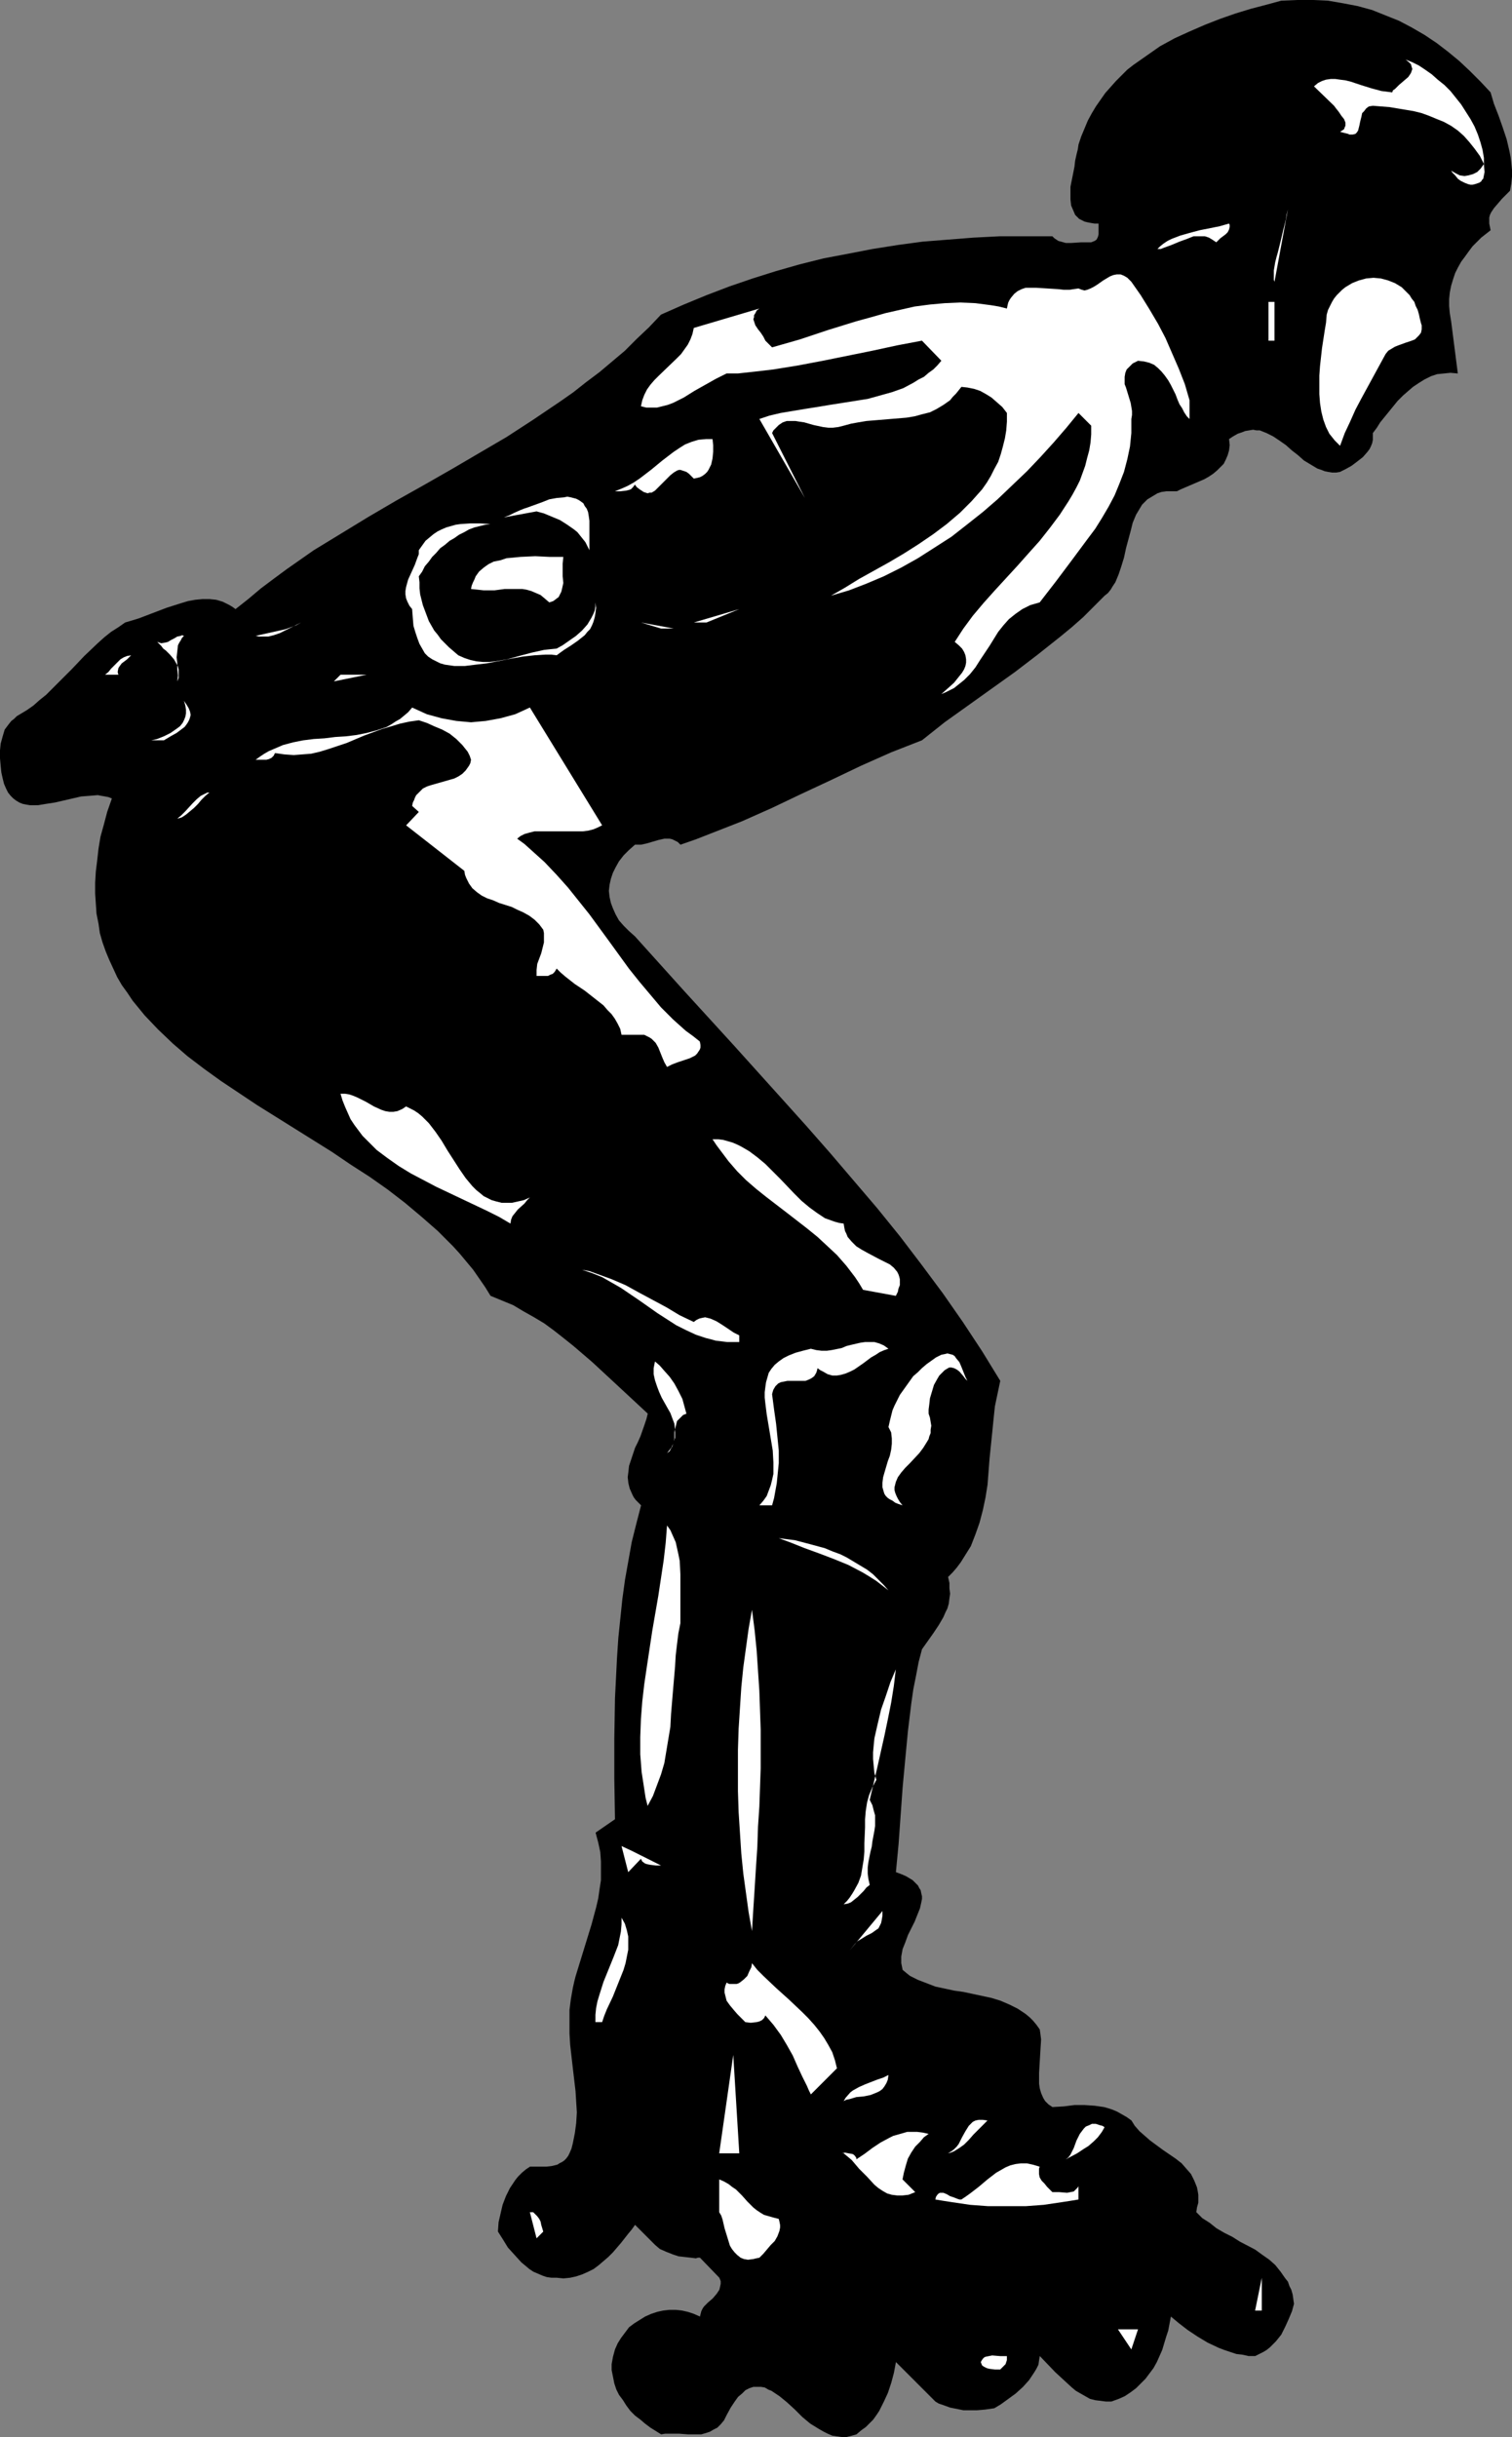 <?xml version="1.0" encoding="UTF-8" standalone="no"?>
<svg
   version="1.0"
   width="96.612mm"
   height="155.668mm"
   id="svg48"
   sodipodi:docname="In-Line Skating 18.wmf"
   xmlns:inkscape="http://www.inkscape.org/namespaces/inkscape"
   xmlns:sodipodi="http://sodipodi.sourceforge.net/DTD/sodipodi-0.dtd"
   xmlns="http://www.w3.org/2000/svg"
   xmlns:svg="http://www.w3.org/2000/svg">
  <rect width="100%" height="100%" fill="#808080" stroke="none"/>
  <sodipodi:namedview
     id="namedview48"
     pagecolor="#ffffff"
     bordercolor="#000000"
     borderopacity="0.25"
     inkscape:showpageshadow="2"
     inkscape:pageopacity="0.0"
     inkscape:pagecheckerboard="0"
     inkscape:deskcolor="#d1d1d1"
     inkscape:document-units="mm" />
  <defs
     id="defs1">
    <pattern
       id="WMFhbasepattern"
       patternUnits="userSpaceOnUse"
       width="6"
       height="6"
       x="0"
       y="0" />
  </defs>
  <path
     style="fill:#000000;fill-opacity:1;fill-rule:evenodd;stroke:none"
     d="m 359.978,22.3 0.808,2.747 1.131,2.909 0.969,2.747 0.969,2.909 0.646,2.747 0.323,1.616 0.162,1.454 0.162,1.616 v 1.616 l -0.162,1.616 -0.323,1.778 -1.939,1.939 -0.969,1.131 -0.969,1.131 -0.646,0.97 -0.323,0.646 -0.162,0.646 v 0.808 0.646 l 0.162,0.808 0.162,0.808 -2.262,1.778 -0.969,0.97 -1.131,1.131 -0.969,1.293 -0.808,1.131 -0.969,1.293 -0.808,1.454 -0.646,1.293 -0.485,1.454 -0.485,1.616 -0.323,1.616 -0.162,1.616 v 1.616 l 0.162,1.778 0.323,1.939 1.616,12.604 -1.777,-0.162 -1.616,0.162 -1.616,0.162 -1.454,0.485 -1.616,0.808 -1.293,0.808 -1.454,0.97 -1.131,0.97 -1.293,1.131 -1.293,1.293 -2.1,2.585 -2.1,2.585 -0.808,1.293 -0.969,1.293 v 0.808 0.808 l -0.162,0.808 -0.323,0.808 -0.323,0.646 -0.485,0.646 -1.131,1.293 -1.454,1.131 -1.293,0.97 -1.454,0.808 -1.293,0.646 -0.969,0.162 h -0.969 l -0.969,-0.162 -0.808,-0.162 -0.808,-0.323 -0.969,-0.323 -1.616,-0.97 -1.616,-0.97 -1.454,-1.293 -1.454,-1.131 -1.454,-1.293 -1.616,-1.131 -1.454,-0.97 -1.616,-0.808 -1.616,-0.646 h -0.808 l -0.808,-0.162 -0.969,0.162 -0.969,0.162 -0.808,0.323 -0.969,0.323 -1.131,0.646 -0.969,0.646 0.162,1.454 -0.162,1.293 -0.323,1.131 -0.485,1.131 -0.485,0.97 -0.808,0.808 -0.808,0.808 -0.969,0.808 -0.969,0.646 -1.131,0.646 -2.262,0.97 -2.262,0.97 -1.131,0.485 -0.969,0.485 h -1.293 -1.293 l -1.131,0.162 -0.969,0.323 -0.808,0.485 -0.808,0.485 -0.808,0.485 -0.646,0.646 -0.646,0.646 -0.485,0.808 -0.969,1.616 -0.808,1.939 -0.485,1.939 -1.131,4.201 -0.485,2.262 -0.646,2.101 -0.646,1.939 -0.808,1.939 -0.646,0.97 -0.485,0.808 -0.646,0.808 -0.808,0.646 -2.585,2.585 -2.585,2.585 -2.747,2.424 -2.747,2.262 -5.493,4.363 -5.493,4.201 -5.655,4.04 -5.655,4.04 -5.655,4.04 -5.493,4.363 -3.716,1.454 -3.716,1.454 -7.271,3.232 -7.109,3.393 -7.271,3.393 -7.109,3.393 -7.271,3.232 -7.432,2.909 -3.716,1.454 -3.716,1.293 -0.646,-0.646 -0.646,-0.323 -0.646,-0.323 -0.646,-0.162 h -1.293 l -1.454,0.323 -2.747,0.808 -1.454,0.323 h -0.808 -0.646 l -1.454,1.293 -1.293,1.293 -1.131,1.454 -0.808,1.454 -0.646,1.293 -0.485,1.454 -0.323,1.454 -0.162,1.454 0.162,1.454 0.323,1.454 0.485,1.293 0.646,1.454 0.808,1.454 1.131,1.293 1.293,1.293 1.454,1.293 11.795,13.089 11.956,13.089 11.795,13.089 5.817,6.464 5.817,6.625 5.655,6.625 5.655,6.625 5.493,6.787 5.17,6.787 5.17,6.948 4.847,6.948 4.686,7.11 4.362,7.11 -0.646,3.07 -0.646,3.07 -0.323,3.07 -0.323,3.232 -0.646,6.302 -0.485,6.302 -0.485,3.07 -0.646,3.07 -0.808,3.07 -0.969,2.747 -1.131,2.909 -0.808,1.293 -0.808,1.293 -0.808,1.293 -0.969,1.293 -0.969,1.131 -1.131,1.131 0.323,1.454 v 1.293 l 0.162,1.293 -0.162,1.131 -0.162,1.293 -0.323,1.131 -0.485,0.97 -0.485,1.131 -1.131,1.939 -1.293,1.939 -2.747,3.878 -0.808,3.07 -0.646,3.393 -0.646,3.232 -0.485,3.393 -0.808,6.625 -0.646,6.787 -0.646,6.948 -0.485,6.787 -0.485,6.787 -0.646,6.787 1.293,0.485 1.131,0.485 0.808,0.485 0.808,0.485 0.646,0.646 0.646,0.646 0.323,0.646 0.323,0.485 0.162,0.808 0.162,0.646 v 0.646 l -0.162,0.808 -0.323,1.454 -0.646,1.616 -0.646,1.616 -1.616,3.232 -0.646,1.778 -0.646,1.616 -0.323,1.778 v 0.808 0.808 l 0.162,0.808 0.162,0.808 0.969,0.808 0.808,0.646 1.939,0.97 2.1,0.808 2.1,0.808 2.262,0.485 2.262,0.485 2.262,0.323 2.262,0.485 2.262,0.485 2.262,0.485 2.1,0.646 2.262,0.97 1.939,0.97 0.969,0.646 0.969,0.646 0.969,0.808 0.808,0.808 0.808,0.97 0.808,1.131 0.162,1.131 0.162,1.293 -0.162,2.585 -0.162,2.747 -0.162,2.747 v 1.293 1.293 l 0.162,1.131 0.323,1.131 0.485,1.131 0.485,0.808 0.808,0.808 0.969,0.646 2.747,-0.162 2.585,-0.323 h 2.424 l 2.424,0.162 2.262,0.323 1.131,0.323 0.969,0.323 1.131,0.485 1.131,0.646 1.131,0.646 1.131,0.808 0.808,1.293 1.131,1.293 1.293,1.131 1.293,1.131 3.07,2.262 3.07,2.101 1.454,1.131 1.131,1.293 1.131,1.293 0.808,1.616 0.323,0.808 0.323,0.808 0.162,0.808 0.162,0.97 v 0.97 0.97 l -0.323,1.131 -0.162,1.131 1.454,1.454 1.777,1.131 1.616,1.293 1.939,1.131 1.939,0.97 1.777,1.131 3.716,1.939 1.777,1.293 1.616,1.131 1.454,1.293 1.293,1.616 1.131,1.616 0.646,0.808 0.323,0.97 0.485,0.97 0.323,1.131 0.162,1.131 0.162,1.131 -0.485,1.778 -0.808,1.939 -0.808,1.778 -0.969,1.939 -1.293,1.616 -0.646,0.646 -0.808,0.808 -0.808,0.646 -0.808,0.485 -0.969,0.485 -0.969,0.485 h -1.616 l -1.454,-0.323 -1.454,-0.162 -1.454,-0.485 -1.454,-0.485 -1.293,-0.485 -2.747,-1.293 -2.424,-1.454 -2.424,-1.616 -2.1,-1.616 -1.939,-1.616 -0.646,3.393 -0.485,1.454 -0.485,1.616 -0.485,1.616 -0.646,1.454 -0.646,1.454 -0.808,1.454 -0.969,1.293 -0.969,1.293 -1.131,1.131 -1.131,1.131 -1.293,0.97 -1.454,0.97 -1.454,0.646 -1.777,0.646 h -1.293 l -1.293,-0.162 -1.293,-0.162 -1.293,-0.323 -1.131,-0.646 -1.131,-0.646 -1.131,-0.646 -0.969,-0.808 -1.939,-1.778 -2.1,-1.939 -3.716,-3.878 -0.162,0.97 -0.162,1.131 -0.485,0.97 -0.485,0.808 -0.646,0.97 -0.646,0.97 -1.454,1.616 -1.777,1.616 -1.777,1.293 -1.777,1.293 -1.616,0.97 -1.131,0.162 -1.131,0.162 -1.939,0.162 h -1.777 -1.454 l -1.616,-0.323 -1.616,-0.323 -1.777,-0.646 -0.969,-0.323 -0.808,-0.485 v 0 l -9.533,-9.534 -0.485,2.585 -0.646,2.424 -0.808,2.424 -0.969,2.101 -1.131,2.262 -0.646,0.97 -0.808,1.131 -0.969,0.97 -0.808,0.808 -1.131,0.808 -1.131,0.97 -1.131,0.323 -1.293,0.323 h -1.131 l -1.131,-0.162 -1.131,-0.162 -1.131,-0.485 -0.969,-0.485 -1.131,-0.646 -2.1,-1.293 -1.939,-1.616 -1.777,-1.778 -1.939,-1.778 -1.777,-1.454 -0.969,-0.646 -0.969,-0.646 -0.808,-0.323 -0.808,-0.485 -0.969,-0.162 h -0.969 -0.808 l -0.969,0.323 -0.969,0.485 -0.808,0.808 -0.969,0.808 -0.808,1.131 -0.969,1.454 -0.969,1.778 -0.646,1.293 -0.808,0.97 -0.808,0.808 -0.969,0.485 -0.808,0.485 -0.969,0.323 -1.131,0.323 h -0.969 -2.262 l -2.1,-0.162 h -2.262 -1.131 l -0.969,0.162 -2.585,-1.616 -1.293,-0.97 -1.131,-0.97 -1.293,-0.97 -1.131,-1.131 -0.969,-1.293 -0.808,-1.293 -0.969,-1.293 -0.646,-1.293 -0.485,-1.454 -0.323,-1.616 -0.323,-1.616 v -1.454 l 0.323,-1.778 0.485,-1.778 0.646,-1.454 0.808,-1.293 0.969,-1.293 0.969,-1.293 1.293,-0.97 1.293,-0.808 1.293,-0.808 1.454,-0.646 1.454,-0.485 1.454,-0.323 1.454,-0.162 h 1.616 l 1.454,0.162 1.454,0.323 1.454,0.485 1.454,0.646 0.162,-0.646 0.162,-0.646 0.323,-0.646 0.323,-0.485 0.969,-0.97 1.131,-0.97 0.969,-1.131 0.323,-0.485 0.323,-0.485 0.162,-0.646 0.162,-0.808 v -0.646 l -0.323,-0.808 -4.686,-4.848 h -0.485 l -0.485,0.162 -1.293,-0.162 -1.454,-0.162 -1.454,-0.162 -1.454,-0.485 -1.616,-0.646 -1.454,-0.646 -1.131,-0.97 -4.847,-4.848 v 0 l -0.808,1.131 -0.808,0.97 -1.777,2.262 -1.939,2.262 -1.131,1.131 -1.131,0.97 -1.131,0.97 -1.293,0.97 -1.293,0.646 -1.454,0.646 -1.454,0.485 -1.454,0.323 -1.616,0.162 -1.616,-0.162 h -1.293 l -1.131,-0.162 -0.969,-0.323 -1.131,-0.485 -1.131,-0.485 -0.969,-0.646 -0.969,-0.808 -0.969,-0.808 -1.616,-1.778 -1.616,-1.778 -1.293,-2.101 -1.131,-1.778 0.162,-2.262 0.485,-2.101 0.485,-2.101 0.808,-2.101 0.969,-1.939 0.646,-0.97 0.646,-0.97 0.646,-0.808 0.969,-0.97 0.969,-0.808 0.969,-0.646 h 1.454 1.293 1.293 l 1.293,-0.162 1.293,-0.323 0.485,-0.323 0.646,-0.323 0.485,-0.323 0.485,-0.485 0.485,-0.646 0.323,-0.646 0.485,-1.131 0.323,-1.293 0.485,-2.424 0.323,-2.424 0.162,-2.585 -0.162,-2.585 -0.162,-2.585 -0.646,-5.494 -0.646,-5.656 -0.162,-2.747 v -2.747 -2.909 l 0.323,-2.585 0.485,-2.747 0.323,-1.454 0.323,-1.293 1.293,-4.201 1.293,-4.201 1.293,-4.201 1.131,-4.201 0.485,-2.101 0.323,-2.262 0.323,-2.101 v -2.262 -2.262 l -0.162,-2.262 -0.485,-2.262 -0.646,-2.424 4.686,-3.232 -0.162,-9.695 v -9.857 l 0.162,-9.695 0.485,-9.695 0.323,-4.848 0.485,-4.686 0.485,-4.686 0.646,-4.686 0.808,-4.525 0.808,-4.525 1.131,-4.525 1.131,-4.363 -0.646,-0.646 -0.646,-0.646 -0.485,-0.646 -0.323,-0.646 -0.646,-1.454 -0.323,-1.293 -0.162,-1.454 0.162,-1.293 0.162,-1.454 0.485,-1.454 0.969,-2.909 0.646,-1.293 0.646,-1.454 0.969,-2.747 0.485,-1.454 0.323,-1.293 -4.524,-4.201 -4.524,-4.201 -4.362,-4.04 -4.524,-3.878 -2.424,-1.939 -2.262,-1.778 -2.424,-1.778 -2.424,-1.454 -2.585,-1.454 -2.424,-1.454 -2.747,-1.131 -2.747,-1.131 -1.293,-2.101 -1.454,-2.101 -1.454,-2.101 -1.616,-1.939 -1.616,-1.939 -1.616,-1.778 -3.716,-3.717 -3.878,-3.393 -4.039,-3.393 -4.201,-3.232 -4.362,-3.07 -4.524,-2.909 -4.524,-3.07 -9.048,-5.656 -9.048,-5.656 -4.362,-2.909 -4.362,-2.909 -4.039,-2.909 -4.039,-3.07 -3.555,-3.07 -3.555,-3.393 -3.231,-3.393 -1.454,-1.778 -1.454,-1.778 -1.293,-1.939 -1.293,-1.778 -1.131,-1.939 -0.969,-2.101 -0.969,-2.101 -0.808,-1.939 -0.808,-2.262 -0.646,-2.262 -0.323,-2.262 -0.485,-2.424 -0.162,-2.424 -0.162,-2.424 v -2.585 l 0.162,-2.747 0.323,-2.585 0.323,-2.909 0.485,-2.909 0.808,-2.909 0.808,-3.07 1.131,-3.232 -0.808,-0.323 -0.808,-0.162 -0.969,-0.162 -0.808,-0.162 -1.939,0.162 -2.1,0.162 -4.201,0.97 -2.1,0.485 -2.1,0.323 -1.939,0.323 H 8.24 7.271 L 6.301,194.233 5.493,194.071 4.686,193.748 3.878,193.263 3.231,192.778 2.585,192.132 1.939,191.324 1.454,190.354 0.969,189.223 0.646,187.93 0.323,186.476 0.162,184.86 0,183.083 v -1.939 l 0.162,-1.616 0.485,-1.778 0.485,-1.616 0.485,-0.646 0.485,-0.646 0.646,-0.808 0.646,-0.485 0.646,-0.646 0.808,-0.485 1.616,-0.97 1.616,-1.131 1.454,-1.293 1.616,-1.293 3.07,-3.07 3.07,-3.07 3.07,-3.232 3.231,-3.07 1.616,-1.454 1.616,-1.293 1.777,-1.131 1.616,-1.131 1.616,-0.485 1.616,-0.485 3.393,-1.293 3.393,-1.293 3.555,-1.131 1.616,-0.485 1.777,-0.323 1.777,-0.162 h 1.616 l 1.616,0.162 1.616,0.485 1.616,0.808 0.808,0.485 0.646,0.485 3.07,-2.424 3.07,-2.585 3.231,-2.424 3.07,-2.262 3.231,-2.262 3.231,-2.262 6.624,-4.04 6.624,-4.04 6.624,-3.878 6.624,-3.717 6.786,-3.878 6.624,-3.878 6.624,-3.878 6.463,-4.201 6.463,-4.363 3.231,-2.262 3.07,-2.424 3.231,-2.424 3.07,-2.585 3.07,-2.585 2.908,-2.909 2.908,-2.747 2.908,-3.07 5.493,-2.424 5.493,-2.262 5.493,-2.101 5.655,-1.939 5.655,-1.778 5.655,-1.616 5.817,-1.454 5.978,-1.131 5.817,-1.131 6.14,-0.97 5.978,-0.808 6.14,-0.485 6.14,-0.485 6.301,-0.323 h 6.301 6.463 l 0.485,0.485 0.485,0.323 0.485,0.323 0.646,0.162 1.131,0.323 h 1.293 l 2.424,-0.162 h 1.293 1.131 l 0.808,-0.323 0.485,-0.323 0.323,-0.646 0.162,-0.646 v -1.293 -1.293 h -0.969 l -0.969,-0.162 -0.808,-0.162 -0.646,-0.162 -0.646,-0.323 -0.646,-0.323 -0.485,-0.485 -0.485,-0.485 -0.485,-1.131 -0.485,-1.131 -0.162,-1.454 v -1.454 -1.616 l 0.323,-1.616 0.646,-3.232 0.162,-1.454 0.323,-1.454 0.323,-1.293 0.162,-1.131 0.646,-1.939 0.808,-1.939 0.808,-1.939 0.969,-1.778 0.969,-1.616 1.131,-1.616 1.131,-1.616 1.293,-1.454 1.293,-1.454 1.293,-1.293 1.454,-1.454 1.454,-1.131 3.231,-2.262 3.231,-2.262 3.555,-1.939 3.555,-1.616 3.716,-1.616 3.716,-1.454 3.716,-1.293 3.716,-1.131 3.716,-0.97 3.555,-0.97 L 313.284,0 h 3.878 l 3.555,0.162 3.716,0.646 3.393,0.646 3.555,0.97 3.231,1.293 3.231,1.293 3.07,1.616 3.07,1.778 2.908,1.939 2.747,2.101 2.747,2.262 2.585,2.424 2.585,2.585 z"
     id="path1" />
  <path
     style="fill:#ffffff;fill-opacity:1;fill-rule:evenodd;stroke:none"
     d="m 358.363,38.136 v 0.808 0.808 l 0.162,1.778 -0.162,0.808 -0.162,0.808 -0.323,0.323 -0.162,0.323 -0.485,0.323 -0.485,0.162 -0.485,0.162 -0.646,0.162 h -0.485 l -0.646,-0.162 -0.808,-0.323 -0.969,-0.485 -0.646,-0.485 -0.646,-0.808 -0.646,-0.646 -0.323,-0.485 1.131,0.646 0.969,0.485 1.131,0.162 0.969,-0.162 1.131,-0.323 0.969,-0.485 0.808,-0.808 0.808,-1.131 -0.969,-1.939 -1.293,-1.778 -1.293,-1.616 -1.293,-1.454 -1.454,-1.293 -1.616,-1.131 -1.777,-0.97 -1.616,-0.646 -1.939,-0.808 -1.777,-0.646 -1.939,-0.485 -1.939,-0.323 -3.878,-0.646 -4.039,-0.323 -0.969,0.162 -0.646,0.485 -0.485,0.646 -0.485,0.485 -0.162,0.808 -0.162,0.646 -0.162,0.646 -0.162,0.808 -0.162,0.646 -0.162,0.646 -0.323,0.485 -0.323,0.323 -0.646,0.162 h -0.808 l -0.323,-0.162 -0.646,-0.162 -0.646,-0.162 -0.646,-0.162 0.485,-0.323 0.485,-0.323 0.162,-0.485 0.162,-0.323 v -0.323 -0.485 l -0.323,-0.808 -0.646,-0.808 -0.646,-0.97 -0.646,-0.808 -0.485,-0.646 -4.847,-4.686 0.969,-0.808 0.969,-0.485 0.969,-0.323 1.131,-0.162 h 1.131 l 1.131,0.162 1.293,0.162 1.293,0.323 2.424,0.808 2.585,0.808 2.424,0.646 1.293,0.162 1.293,0.162 0.162,-0.485 0.485,-0.323 0.969,-0.97 1.131,-0.97 1.131,-0.97 0.323,-0.485 0.323,-0.485 0.162,-0.485 0.162,-0.485 -0.162,-0.485 -0.162,-0.646 -0.485,-0.485 -0.808,-0.646 1.616,0.646 1.616,0.808 1.454,0.97 1.616,1.131 1.454,1.293 1.616,1.293 1.454,1.454 1.293,1.616 1.293,1.616 1.131,1.778 1.131,1.778 0.969,1.778 0.808,1.939 0.646,1.939 0.485,1.778 z"
     id="path2" />
  <path
     style="fill:#ffffff;fill-opacity:1;fill-rule:evenodd;stroke:none"
     d="m 296.804,34.904 h 12.602 z"
     id="path3" />
  <path
     style="fill:#ffffff;fill-opacity:1;fill-rule:evenodd;stroke:none"
     d="m 307.791,42.822 h 7.917 z"
     id="path4" />
  <path
     style="fill:#ffffff;fill-opacity:1;fill-rule:evenodd;stroke:none"
     d="m 307.791,68.03 -0.162,-0.485 v -0.646 -0.646 -0.97 l 0.162,-0.97 0.162,-0.97 0.323,-1.293 0.323,-1.131 0.646,-2.585 0.646,-2.747 0.646,-2.585 0.162,-1.131 0.323,-1.293 z"
     id="path5" />
  <path
     style="fill:#ffffff;fill-opacity:1;fill-rule:evenodd;stroke:none"
     d="m 293.735,58.496 -0.969,-0.646 -0.808,-0.485 -0.969,-0.323 h -0.969 -0.808 -0.969 l -1.616,0.646 -1.777,0.646 -1.939,0.808 -1.777,0.646 -0.808,0.323 h -0.808 l 0.646,-0.646 0.808,-0.646 0.969,-0.646 0.969,-0.485 2.1,-0.808 2.262,-0.646 2.424,-0.646 2.424,-0.485 2.424,-0.485 2.262,-0.646 0.162,0.323 v 0.485 l -0.162,0.646 -0.323,0.646 -0.485,0.485 -1.293,0.97 -0.485,0.485 z"
     id="path6" />
  <path
     style="fill:#ffffff;fill-opacity:1;fill-rule:evenodd;stroke:none"
     d="m 287.272,96.631 v 4.525 l -0.646,-0.646 -0.646,-0.97 -0.485,-0.97 -0.646,-0.97 -0.485,-1.131 -0.485,-1.293 -1.131,-2.262 -0.646,-1.131 -0.808,-1.131 -0.808,-0.97 -0.808,-0.808 -0.969,-0.808 -1.131,-0.485 -1.293,-0.323 -1.454,-0.162 -0.646,0.323 -0.646,0.323 -0.808,0.808 -0.646,0.646 -0.323,0.808 -0.162,0.97 v 0.808 0.97 l 0.323,0.808 1.131,3.717 0.162,0.97 0.162,0.97 v 0.97 l -0.162,0.97 v 1.778 1.616 l -0.162,1.616 -0.162,1.616 -0.646,3.07 -0.808,3.07 -1.131,2.909 -1.131,2.747 -1.454,2.747 -1.616,2.747 -1.616,2.585 -1.939,2.585 -3.716,5.009 -1.939,2.585 -1.939,2.585 -3.878,5.009 -1.131,0.323 -1.131,0.323 -0.969,0.485 -0.969,0.485 -1.616,1.131 -1.616,1.293 -1.293,1.454 -1.293,1.616 -2.1,3.393 -2.262,3.393 -1.131,1.778 -1.293,1.616 -1.454,1.454 -1.616,1.293 -0.808,0.646 -0.969,0.485 -0.969,0.485 -1.131,0.485 1.454,-1.293 1.616,-1.454 1.293,-1.616 0.646,-0.808 0.485,-0.808 0.323,-0.808 0.162,-0.808 v -0.808 l -0.162,-0.97 -0.323,-0.808 -0.485,-0.808 -0.808,-0.808 -0.969,-0.808 2.1,-3.232 2.262,-3.07 2.585,-3.07 2.747,-3.07 5.493,-5.979 2.585,-2.909 2.747,-3.07 2.424,-3.07 2.424,-3.232 2.1,-3.232 0.969,-1.616 0.969,-1.778 0.808,-1.616 0.646,-1.778 0.646,-1.778 0.485,-1.939 0.485,-1.778 0.323,-1.939 0.162,-1.939 v -2.101 l -3.07,-3.07 -2.908,3.555 -3.07,3.555 -3.231,3.555 -3.231,3.393 -3.555,3.393 -3.555,3.393 -3.555,3.07 -3.878,3.07 -3.716,2.909 -4.039,2.585 -4.039,2.585 -4.039,2.262 -4.201,2.101 -4.201,1.778 -4.201,1.616 -4.362,1.293 3.393,-1.939 3.393,-2.101 7.271,-4.04 3.555,-2.101 3.555,-2.262 3.555,-2.424 3.231,-2.424 3.231,-2.747 1.293,-1.293 1.454,-1.454 1.293,-1.454 1.293,-1.454 1.131,-1.616 0.969,-1.616 0.808,-1.616 0.969,-1.778 0.646,-1.939 0.485,-1.778 0.485,-1.939 0.323,-1.939 0.162,-2.101 v -2.101 l -1.131,-1.454 -1.293,-1.131 -1.293,-1.131 -1.293,-0.808 -1.454,-0.808 -1.454,-0.485 -1.616,-0.323 -1.454,-0.162 -0.646,0.808 -0.646,0.808 -0.808,0.808 -0.646,0.808 -1.616,1.131 -1.616,0.97 -1.616,0.808 -1.939,0.485 -1.777,0.485 -1.939,0.323 -3.878,0.323 -3.878,0.323 -1.939,0.162 -1.939,0.323 -1.777,0.323 -1.777,0.485 -1.293,0.323 -1.293,0.162 h -1.131 l -1.293,-0.162 -2.262,-0.485 -2.262,-0.646 -1.131,-0.162 -0.969,-0.162 h -1.131 -0.969 l -0.969,0.323 -0.969,0.646 -0.808,0.808 -0.485,0.485 -0.323,0.646 7.917,15.674 -10.987,-19.068 2.424,-0.808 2.747,-0.646 2.908,-0.485 2.908,-0.485 3.07,-0.485 2.908,-0.485 6.14,-0.97 3.07,-0.485 2.908,-0.808 2.908,-0.808 2.747,-0.97 2.424,-1.293 1.293,-0.808 1.293,-0.646 1.131,-0.97 1.131,-0.808 0.969,-0.97 0.969,-1.131 -4.686,-4.848 -5.978,1.131 -5.978,1.293 -11.956,2.424 -5.978,1.131 -5.978,0.97 -2.747,0.323 -2.908,0.323 -2.908,0.323 h -2.747 l -1.293,0.646 -1.293,0.646 -2.585,1.454 -2.585,1.454 -2.585,1.616 -2.585,1.293 -1.293,0.485 -1.293,0.323 -1.293,0.323 h -1.293 -1.293 l -1.293,-0.323 0.323,-1.454 0.485,-1.293 0.646,-1.293 0.808,-1.131 0.969,-1.131 0.969,-0.97 4.362,-4.201 1.131,-1.131 0.808,-1.131 0.808,-1.131 0.646,-1.293 0.485,-1.293 0.323,-1.454 15.834,-4.686 -0.646,0.485 -0.323,0.646 -0.323,0.485 v 0.485 l -0.162,0.485 0.162,0.485 0.323,0.97 0.646,0.97 0.646,0.808 0.646,0.97 0.485,0.97 1.616,1.616 3.393,-0.97 3.393,-0.97 6.786,-2.262 6.786,-2.101 3.555,-0.97 3.393,-0.97 3.555,-0.808 3.555,-0.808 3.716,-0.485 3.555,-0.323 3.716,-0.162 3.716,0.162 3.716,0.485 1.939,0.323 1.939,0.485 0.162,-0.808 0.162,-0.646 0.323,-0.646 0.323,-0.485 0.808,-0.97 0.808,-0.646 0.969,-0.485 0.969,-0.323 h 1.293 1.293 l 2.585,0.162 2.585,0.162 1.454,0.162 h 1.293 l 1.131,-0.162 1.131,-0.162 0.808,0.323 0.646,0.162 0.646,-0.162 0.808,-0.323 0.646,-0.323 0.808,-0.485 1.616,-1.131 1.616,-0.97 0.808,-0.323 0.808,-0.162 h 0.969 l 0.808,0.323 0.808,0.485 0.485,0.485 0.485,0.485 2.262,3.232 2.1,3.393 2.1,3.555 1.777,3.393 1.616,3.717 1.616,3.717 1.454,3.717 z"
     id="path7" />
  <path
     style="fill:#ffffff;fill-opacity:1;fill-rule:evenodd;stroke:none"
     d="m 342.69,75.948 0.162,0.808 0.162,0.646 0.162,0.646 0.162,0.485 v 0.97 l -0.162,0.808 -0.485,0.646 -0.485,0.485 -0.485,0.485 -0.808,0.323 -1.454,0.485 -1.777,0.646 -0.808,0.323 -0.808,0.485 -0.808,0.485 -0.646,0.808 -2.908,5.333 -2.908,5.333 -1.454,2.747 -1.293,2.909 -1.293,2.747 -1.131,3.07 -0.646,-0.646 -0.646,-0.646 -0.646,-0.808 -0.646,-0.808 -0.808,-1.616 -0.646,-1.778 -0.485,-1.939 -0.323,-2.101 -0.162,-2.101 v -2.262 -2.262 l 0.162,-2.262 0.485,-4.363 0.646,-4.201 0.323,-1.939 0.162,-1.939 0.323,-1.131 0.485,-0.97 0.485,-0.97 0.485,-0.808 0.646,-0.808 0.646,-0.646 0.646,-0.646 0.808,-0.646 1.616,-0.97 1.616,-0.646 1.777,-0.485 1.777,-0.162 1.777,0.162 1.777,0.485 1.616,0.646 0.808,0.485 0.808,0.485 0.646,0.646 0.646,0.646 0.646,0.646 0.485,0.808 0.646,0.808 0.323,0.97 0.485,0.97 z"
     id="path8" />
  <path
     style="fill:#ffffff;fill-opacity:1;fill-rule:evenodd;stroke:none"
     d="m 306.337,72.878 h 1.454 v 9.372 h -1.454 z"
     id="path9" />
  <path
     style="fill:#ffffff;fill-opacity:1;fill-rule:evenodd;stroke:none"
     d="m 172.072,106.004 0.162,1.454 v 1.616 l -0.162,1.616 -0.323,1.454 -0.646,1.293 -0.323,0.485 -0.485,0.485 -0.646,0.485 -0.646,0.323 -0.646,0.162 -0.808,0.162 -0.646,-0.646 -0.485,-0.485 -0.646,-0.485 -0.485,-0.162 -0.485,-0.162 -0.485,-0.162 h -0.323 l -0.485,0.162 -0.808,0.485 -0.808,0.646 -3.07,3.07 -0.646,0.646 -0.808,0.485 h -0.485 l -0.485,0.162 -0.485,-0.162 -0.485,-0.162 -0.485,-0.323 -0.485,-0.323 -0.646,-0.485 -0.485,-0.646 -0.485,0.646 -0.485,0.485 -0.485,0.162 -0.646,0.162 -1.454,0.162 h -1.293 l 1.616,-0.646 1.454,-0.646 1.454,-0.808 1.454,-0.97 2.747,-2.101 2.747,-2.262 2.747,-2.101 1.454,-0.97 1.293,-0.808 1.616,-0.646 1.616,-0.485 1.777,-0.162 z"
     id="path10" />
  <path
     style="fill:#ffffff;fill-opacity:1;fill-rule:evenodd;stroke:none"
     d="m 142.343,128.142 v 4.686 l -0.485,-0.97 -0.485,-0.97 -0.646,-0.808 -0.646,-0.808 -0.646,-0.808 -0.808,-0.646 -1.616,-1.131 -1.777,-1.131 -1.939,-0.808 -1.939,-0.808 -1.777,-0.485 -7.917,1.454 1.293,-0.485 1.293,-0.646 1.454,-0.646 0.808,-0.323 0.969,-0.323 3.555,-1.293 1.616,-0.646 1.777,-0.323 1.777,-0.162 0.808,-0.162 0.808,0.162 0.646,0.162 0.646,0.162 0.646,0.323 0.485,0.323 0.646,0.485 0.323,0.646 0.485,0.646 0.323,0.808 0.162,0.97 0.162,1.131 v 1.131 z"
     id="path11" />
  <path
     style="fill:#ffffff;fill-opacity:1;fill-rule:evenodd;stroke:none"
     d="m 118.431,126.526 -1.293,0.162 -1.293,0.323 -1.293,0.323 -1.293,0.485 -1.131,0.646 -1.293,0.646 -1.131,0.808 -1.131,0.646 -1.131,0.97 -1.131,0.808 -0.969,1.131 -0.969,0.97 -0.808,1.131 -0.969,1.131 -0.646,1.293 -0.808,1.131 0.162,1.454 v 1.454 l 0.162,1.454 0.323,1.293 0.323,1.293 0.485,1.293 0.485,1.293 0.485,1.293 0.646,1.131 0.646,1.131 0.808,0.97 0.808,1.131 0.969,0.97 0.969,0.97 1.131,0.97 1.131,0.97 1.454,0.646 1.454,0.485 1.454,0.323 1.616,0.162 h 1.454 l 1.454,-0.162 2.908,-0.485 2.908,-0.808 3.07,-0.808 2.908,-0.646 1.454,-0.162 1.616,-0.162 1.454,-0.808 1.616,-1.131 1.616,-1.131 1.454,-1.293 1.293,-1.454 0.485,-0.808 0.485,-0.808 0.485,-0.97 0.323,-0.808 0.162,-0.97 v -0.97 l 0.162,1.293 -0.162,1.293 -0.162,0.97 -0.323,1.131 -0.323,0.808 -0.485,0.97 -0.646,0.646 -0.646,0.808 -1.616,1.293 -1.616,1.131 -1.777,1.131 -1.777,1.293 -1.293,-0.162 h -1.454 l -2.585,0.162 -2.908,0.323 -2.747,0.485 -5.817,1.131 -2.747,0.323 -2.585,0.323 h -1.293 -1.293 l -1.131,-0.162 -1.131,-0.162 -1.131,-0.323 -0.969,-0.485 -0.969,-0.485 -0.969,-0.646 -0.808,-0.808 -0.646,-1.131 -0.646,-1.131 -0.485,-1.293 -0.485,-1.454 -0.485,-1.616 -0.162,-1.939 -0.162,-2.101 -0.646,-0.808 -0.485,-0.97 -0.323,-0.808 -0.162,-0.97 v -0.808 l 0.162,-0.97 0.485,-1.778 0.808,-1.778 0.808,-1.778 0.646,-1.778 0.323,-0.808 v -0.97 l 0.808,-1.131 0.808,-1.131 0.969,-0.808 0.969,-0.808 0.969,-0.646 0.969,-0.485 1.131,-0.485 1.131,-0.323 1.131,-0.323 1.131,-0.162 2.424,-0.162 h 2.424 z"
     id="path12" />
  <path
     style="fill:#ffffff;fill-opacity:1;fill-rule:evenodd;stroke:none"
     d="m 136.042,134.444 -0.162,1.616 v 1.454 1.616 l 0.162,1.616 -0.323,1.454 -0.162,0.646 -0.323,0.646 -0.323,0.646 -0.646,0.485 -0.646,0.485 -0.969,0.323 -1.131,-0.97 -0.969,-0.808 -1.131,-0.485 -1.131,-0.485 -1.131,-0.323 -0.969,-0.162 h -1.131 -0.969 -2.262 l -2.424,0.323 h -1.293 -1.293 l -1.454,-0.162 -1.616,-0.162 0.162,-0.808 0.323,-0.808 0.323,-0.646 0.323,-0.808 0.808,-1.131 1.131,-0.97 1.131,-0.808 1.293,-0.646 1.616,-0.323 1.454,-0.485 1.777,-0.162 1.616,-0.162 3.555,-0.162 3.393,0.162 h 1.777 z"
     id="path13" />
  <path
     style="fill:#ffffff;fill-opacity:1;fill-rule:evenodd;stroke:none"
     d="m 167.548,150.28 10.987,-3.232 -7.917,3.232 z"
     id="path14" />
  <path
     style="fill:#ffffff;fill-opacity:1;fill-rule:evenodd;stroke:none"
     d="m 72.707,150.28 -2.585,1.293 -2.585,1.293 -1.454,0.485 -1.293,0.323 h -1.454 -0.808 l -0.808,-0.162 5.817,-1.293 1.454,-0.323 1.293,-0.485 1.293,-0.485 z"
     id="path15" />
  <path
     style="fill:#ffffff;fill-opacity:1;fill-rule:evenodd;stroke:none"
     d="m 162.701,151.734 -7.917,-1.454 4.847,1.454 z"
     id="path16" />
  <path
     style="fill:#ffffff;fill-opacity:1;fill-rule:evenodd;stroke:none"
     d="m 44.432,153.512 -0.485,0.485 -0.323,0.646 -0.323,0.485 -0.323,0.646 -0.162,1.454 -0.162,1.454 0.162,1.454 v 1.454 l 0.162,1.454 -0.162,1.454 0.323,-0.808 v -0.808 -0.646 -0.646 l -0.162,-0.646 -0.323,-0.646 -0.646,-1.131 -0.969,-1.131 -0.969,-0.97 -0.646,-0.485 -0.485,-0.646 -0.969,-0.97 0.485,0.162 0.485,0.162 0.969,-0.162 0.646,-0.162 0.808,-0.485 0.646,-0.323 0.808,-0.485 0.808,-0.162 0.323,-0.162 z"
     id="path17" />
  <path
     style="fill:#ffffff;fill-opacity:1;fill-rule:evenodd;stroke:none"
     d="m 31.668,158.198 -0.485,0.485 -0.485,0.485 -0.646,0.485 -0.646,0.485 -0.485,0.646 -0.323,0.485 -0.162,0.808 v 0.323 l 0.162,0.485 h -3.231 l 0.808,-0.646 0.646,-0.808 1.454,-1.454 0.808,-0.808 0.808,-0.485 0.808,-0.323 z"
     id="path18" />
  <path
     style="fill:#ffffff;fill-opacity:1;fill-rule:evenodd;stroke:none"
     d="m 80.624,164.5 1.616,-1.616 h 6.301 z"
     id="path19" />
  <path
     style="fill:#ffffff;fill-opacity:1;fill-rule:evenodd;stroke:none"
     d="m 39.585,178.72 h -3.07 l 0.808,-0.162 0.646,-0.162 1.616,-0.646 1.616,-0.808 1.616,-1.131 0.646,-0.485 0.646,-0.808 0.323,-0.646 0.323,-0.808 0.162,-0.808 v -0.97 l -0.162,-0.97 -0.323,-1.131 0.646,0.97 0.485,0.808 0.323,0.808 0.162,0.808 -0.162,0.646 -0.162,0.485 -0.323,0.646 -0.323,0.485 -0.485,0.646 -0.646,0.485 -1.293,0.97 -1.454,0.808 z"
     id="path20" />
  <path
     style="fill:#ffffff;fill-opacity:1;fill-rule:evenodd;stroke:none"
     d="m 127.964,170.802 17.45,28.44 -0.969,0.485 -1.131,0.485 -1.293,0.323 -1.293,0.162 h -1.454 -1.454 -5.978 -1.454 -1.293 l -1.293,0.323 -1.131,0.323 -0.969,0.485 -0.808,0.646 1.777,1.293 1.616,1.454 3.231,2.909 2.908,3.07 2.747,3.07 2.585,3.232 2.585,3.232 4.847,6.625 4.686,6.464 2.585,3.232 2.585,3.07 2.585,3.07 2.908,2.909 3.07,2.747 1.777,1.293 1.616,1.293 0.162,0.808 v 0.646 l -0.162,0.485 -0.323,0.485 -0.323,0.485 -0.485,0.485 -1.293,0.646 -2.908,0.97 -1.293,0.485 -0.646,0.323 -0.646,0.323 -0.646,-1.131 -0.485,-1.131 -0.969,-2.424 -0.646,-1.131 -0.485,-0.485 -0.485,-0.485 -0.485,-0.323 -0.646,-0.323 -0.646,-0.323 h -0.808 -4.686 l -0.323,-1.454 -0.646,-1.293 -0.646,-1.131 -0.808,-1.131 -0.969,-0.97 -0.969,-1.131 -2.262,-1.778 -2.262,-1.778 -2.424,-1.616 -2.262,-1.778 -1.131,-0.97 -0.969,-0.97 -0.485,0.808 -0.485,0.485 -0.485,0.162 -0.646,0.323 h -1.454 -0.646 -0.646 v -0.808 -0.646 l 0.162,-1.454 0.969,-2.585 0.323,-1.293 0.323,-1.293 v -0.808 -0.646 -0.808 l -0.162,-0.808 -0.969,-1.293 -1.131,-1.131 -1.293,-0.97 -1.454,-0.808 -1.454,-0.646 -1.293,-0.646 -3.07,-0.97 -1.454,-0.646 -1.454,-0.485 -1.293,-0.646 -1.131,-0.808 -1.131,-0.97 -0.808,-1.131 -0.323,-0.646 -0.323,-0.646 -0.323,-0.808 -0.162,-0.97 -14.057,-10.988 3.07,-3.232 -1.616,-1.454 0.162,-0.808 0.323,-0.646 0.162,-0.485 0.323,-0.646 0.808,-0.808 0.808,-0.808 0.969,-0.485 0.969,-0.323 2.262,-0.646 2.262,-0.646 1.131,-0.323 0.969,-0.485 0.969,-0.646 0.808,-0.808 0.808,-1.131 0.323,-0.646 0.162,-0.808 -0.323,-0.97 -0.485,-0.97 -0.646,-0.808 -0.646,-0.808 -1.454,-1.454 -1.616,-1.293 -1.777,-0.97 -1.939,-0.808 -1.777,-0.808 -1.939,-0.646 -2.262,0.323 -2.262,0.485 -2.1,0.646 -2.262,0.646 -4.362,1.616 -4.201,1.778 -4.362,1.454 -2.1,0.646 -2.1,0.485 -2.1,0.162 -2.1,0.162 -2.262,-0.162 -2.262,-0.323 -0.323,0.646 -0.485,0.485 -0.646,0.323 -0.646,0.162 h -1.293 -1.293 l 1.131,-0.808 0.969,-0.646 1.131,-0.646 1.131,-0.485 2.262,-0.97 2.424,-0.646 2.424,-0.485 2.585,-0.323 2.585,-0.162 2.585,-0.323 2.585,-0.162 2.585,-0.323 2.424,-0.485 2.424,-0.646 2.424,-0.808 1.131,-0.646 0.969,-0.646 1.131,-0.646 0.969,-0.808 0.969,-0.808 0.969,-1.131 1.777,0.808 1.777,0.808 1.777,0.485 1.777,0.485 1.777,0.323 1.777,0.323 1.777,0.162 1.777,0.162 1.777,-0.162 1.777,-0.162 1.777,-0.323 1.777,-0.323 1.777,-0.485 1.777,-0.485 1.777,-0.808 z"
     id="path21" />
  <path
     style="fill:#ffffff;fill-opacity:1;fill-rule:evenodd;stroke:none"
     d="m 50.571,191.324 -0.969,0.808 -0.969,0.97 -0.808,0.97 -0.969,0.97 -0.969,0.808 -0.969,0.808 -0.969,0.646 -0.485,0.162 -0.646,0.162 0.969,-0.808 0.969,-0.97 1.777,-1.939 0.969,-0.97 0.969,-0.808 0.969,-0.485 0.646,-0.323 z"
     id="path22" />
  <path
     style="fill:#ffffff;fill-opacity:1;fill-rule:evenodd;stroke:none"
     d="m 98.073,267.11 0.969,0.485 0.969,0.485 0.969,0.646 0.969,0.808 0.808,0.808 0.808,0.808 1.616,2.101 1.454,2.101 1.454,2.424 2.908,4.525 1.454,2.101 1.616,1.939 0.969,0.97 0.808,0.646 0.969,0.808 0.969,0.485 0.969,0.485 1.131,0.323 1.293,0.323 h 1.131 1.293 l 1.454,-0.323 1.454,-0.323 1.454,-0.646 -0.646,0.646 -0.646,0.808 -1.616,1.454 -0.646,0.808 -0.646,0.808 -0.323,0.808 -0.162,0.97 -2.747,-1.616 -2.908,-1.454 -3.07,-1.454 -3.07,-1.454 -6.14,-2.909 -3.07,-1.616 -3.07,-1.616 -2.908,-1.778 -2.747,-1.939 -2.585,-1.939 -2.262,-2.262 -1.131,-1.131 -0.969,-1.293 -0.969,-1.293 -0.969,-1.454 -0.646,-1.454 -0.646,-1.454 -0.646,-1.616 -0.485,-1.616 h 1.131 l 0.969,0.162 0.969,0.323 1.131,0.485 1.939,0.97 1.939,1.131 1.777,0.808 0.969,0.323 0.969,0.162 h 0.969 l 0.969,-0.162 1.131,-0.485 z"
     id="path23" />
  <path
     style="fill:#ffffff;fill-opacity:1;fill-rule:evenodd;stroke:none"
     d="m 203.74,295.389 0.162,0.97 0.162,0.808 0.323,0.646 0.323,0.808 0.969,1.131 1.131,1.131 1.293,0.808 1.454,0.808 2.747,1.454 1.293,0.646 1.293,0.646 0.969,0.808 0.808,0.97 0.323,0.646 0.162,0.485 0.162,0.646 v 0.646 0.808 l -0.323,0.808 -0.162,0.808 -0.485,0.97 -7.917,-1.454 -0.969,-1.616 -0.969,-1.454 -2.1,-2.747 -2.262,-2.585 -2.424,-2.262 -2.262,-2.101 -2.585,-2.101 -5.009,-3.878 -4.847,-3.717 -2.424,-1.939 -2.424,-2.101 -2.1,-2.101 -2.1,-2.424 -1.939,-2.585 -0.969,-1.293 -0.969,-1.454 h 1.293 l 1.293,0.162 1.131,0.323 1.131,0.323 1.131,0.485 0.969,0.485 1.939,1.131 1.939,1.454 1.939,1.616 3.555,3.555 3.393,3.555 1.777,1.778 1.939,1.616 1.777,1.293 1.939,1.293 2.262,0.808 1.131,0.323 z"
     id="path24" />
  <path
     style="fill:#ffffff;fill-opacity:1;fill-rule:evenodd;stroke:none"
     d="m 167.548,319.142 0.646,-0.485 0.646,-0.323 0.646,-0.162 0.808,-0.162 0.646,0.162 0.646,0.162 1.454,0.646 1.293,0.808 1.454,0.97 1.454,0.97 0.646,0.323 0.646,0.323 v 1.616 h -1.454 -1.454 l -1.293,-0.162 -1.454,-0.162 -1.131,-0.323 -1.293,-0.323 -2.424,-0.808 -2.424,-1.131 -2.262,-1.131 -2.262,-1.454 -2.262,-1.454 -4.362,-3.07 -4.524,-3.07 -2.262,-1.293 -2.262,-1.293 -2.424,-0.97 -2.424,-0.808 1.777,0.323 1.777,0.646 3.555,1.293 3.393,1.454 3.231,1.778 6.624,3.555 3.231,1.939 z"
     id="path25" />
  <path
     style="fill:#ffffff;fill-opacity:1;fill-rule:evenodd;stroke:none"
     d="m 214.565,325.606 -0.969,0.323 -1.131,0.485 -0.969,0.646 -1.131,0.646 -1.939,1.454 -2.1,1.454 -0.969,0.485 -1.131,0.485 -1.131,0.323 -0.969,0.162 h -1.131 l -1.131,-0.323 -1.131,-0.646 -0.646,-0.323 -0.646,-0.485 -0.162,0.646 -0.162,0.485 -0.485,0.808 -0.646,0.485 -0.646,0.323 -0.808,0.323 h -0.808 -1.777 -1.777 l -0.808,0.162 -0.808,0.162 -0.646,0.323 -0.646,0.646 -0.485,0.808 -0.162,0.485 -0.162,0.646 0.485,3.717 0.485,3.393 0.323,3.232 0.323,3.232 v 3.07 l -0.323,3.232 -0.162,1.616 -0.323,1.778 -0.323,1.778 -0.485,1.778 h -3.07 l 0.969,-1.131 0.808,-1.131 0.485,-1.293 0.485,-1.293 0.323,-1.293 0.323,-1.454 v -1.293 -1.454 l -0.162,-2.909 -0.485,-2.909 -0.485,-2.909 -0.485,-2.909 -0.323,-2.585 -0.162,-1.454 v -1.293 l 0.162,-1.293 0.162,-1.131 0.323,-1.131 0.323,-1.131 0.646,-0.97 0.808,-0.97 0.969,-0.808 1.131,-0.808 1.293,-0.646 1.616,-0.646 1.777,-0.485 1.939,-0.485 1.293,0.323 1.293,0.162 h 1.293 l 1.131,-0.162 2.424,-0.485 1.131,-0.485 1.293,-0.323 2.1,-0.485 1.131,-0.162 h 1.131 1.131 l 1.131,0.323 1.131,0.485 z"
     id="path26" />
  <path
     style="fill:#ffffff;fill-opacity:1;fill-rule:evenodd;stroke:none"
     d="m 233.63,333.362 -0.485,-0.485 -0.485,-0.646 -0.969,-1.131 -0.646,-0.485 -0.646,-0.323 -0.646,-0.162 h -0.485 l -0.323,0.162 -0.808,0.485 -0.646,0.646 -0.646,0.646 -0.485,0.808 -0.808,1.454 -0.485,1.616 -0.485,1.616 -0.162,1.454 -0.162,1.293 v 0.97 l 0.323,0.97 0.162,0.97 0.162,0.97 -0.162,0.97 v 0.808 l -0.323,0.808 -0.162,0.646 -0.485,0.808 -0.808,1.293 -0.969,1.293 -2.262,2.424 -1.131,1.131 -0.969,1.131 -0.808,1.131 -0.485,1.131 -0.162,0.646 -0.162,0.646 v 0.646 l 0.162,0.646 0.323,0.808 0.323,0.646 0.485,0.808 0.646,0.808 -0.969,-0.323 -0.808,-0.323 -0.646,-0.485 -0.646,-0.323 -0.485,-0.323 -0.485,-0.485 -0.323,-0.485 -0.162,-0.485 -0.323,-1.131 v -1.131 l 0.162,-1.293 0.323,-1.131 0.808,-2.747 0.485,-1.293 0.323,-1.454 0.162,-1.454 v -1.293 l -0.162,-1.454 -0.323,-0.646 -0.323,-0.646 0.323,-1.454 0.323,-1.293 0.323,-1.293 0.485,-1.131 0.646,-1.293 0.646,-1.293 0.808,-1.131 0.808,-1.131 0.808,-1.131 0.808,-1.131 1.131,-0.97 0.969,-0.97 1.131,-0.97 1.131,-0.808 1.131,-0.808 1.293,-0.646 0.808,-0.162 0.646,-0.162 0.646,0.162 0.646,0.162 0.485,0.323 0.323,0.485 0.808,0.97 0.485,1.131 0.969,2.424 z"
     id="path27" />
  <path
     style="fill:#ffffff;fill-opacity:1;fill-rule:evenodd;stroke:none"
     d="m 165.771,341.28 -0.808,0.323 -0.485,0.485 -0.485,0.485 -0.485,0.485 -0.162,0.646 -0.162,0.646 -0.323,1.454 v 1.454 l -0.323,1.293 -0.162,0.646 -0.323,0.485 -0.323,0.646 -0.646,0.485 0.646,-0.808 0.485,-0.646 0.323,-0.808 0.162,-0.646 0.323,-0.808 v -0.646 -1.293 l -0.162,-1.454 -0.485,-1.293 -0.485,-1.293 -0.646,-1.131 -1.454,-2.585 -0.646,-1.454 -0.485,-1.293 -0.485,-1.454 -0.323,-1.454 v -1.454 l 0.162,-0.808 0.162,-0.808 1.131,0.97 1.131,1.293 1.293,1.454 1.131,1.616 0.969,1.778 0.969,1.939 0.485,1.778 z"
     id="path28" />
  <path
     style="fill:#ffffff;fill-opacity:1;fill-rule:evenodd;stroke:none"
     d="m 164.317,391.858 -0.485,2.424 -0.323,2.585 -0.323,2.747 -0.162,2.747 -0.485,5.656 -0.485,5.817 -0.162,3.07 -0.485,2.909 -0.485,2.909 -0.485,2.909 -0.808,2.747 -0.969,2.585 -0.969,2.585 -1.293,2.424 -0.485,-1.939 -0.323,-2.101 -0.646,-4.201 -0.323,-4.201 v -4.201 l 0.162,-4.363 0.323,-4.201 0.485,-4.201 0.646,-4.363 1.293,-8.564 1.454,-8.403 1.293,-8.564 0.485,-4.201 0.323,-4.201 0.808,1.131 0.646,1.454 0.646,1.454 0.323,1.454 0.323,1.454 0.323,1.616 0.162,3.232 v 3.232 3.232 2.909 1.293 z"
     id="path29" />
  <path
     style="fill:#ffffff;fill-opacity:1;fill-rule:evenodd;stroke:none"
     d="m 214.565,383.94 -1.454,-1.131 -1.454,-1.131 -1.777,-1.131 -1.616,-0.97 -3.393,-1.778 -3.555,-1.454 -3.393,-1.293 -3.555,-1.293 -1.616,-0.646 -1.616,-0.646 -3.07,-1.131 3.878,0.485 3.716,0.97 1.777,0.485 1.777,0.485 1.939,0.808 1.777,0.646 1.616,0.808 1.616,0.97 1.616,0.97 1.616,0.97 1.454,1.131 1.293,1.293 1.293,1.293 z"
     id="path30" />
  <path
     style="fill:#ffffff;fill-opacity:1;fill-rule:evenodd;stroke:none"
     d="m 181.605,466.19 -0.808,-4.525 -0.646,-4.686 -0.646,-4.686 -0.485,-4.848 -0.323,-5.009 -0.323,-5.009 -0.162,-5.009 v -5.009 -5.009 l 0.162,-5.009 0.323,-5.009 0.323,-5.009 0.485,-4.848 0.646,-4.686 0.646,-4.686 0.808,-4.525 0.646,5.009 0.485,4.848 0.323,4.848 0.323,4.848 0.162,4.686 0.162,4.686 v 9.372 l -0.323,9.211 -0.323,4.848 -0.162,4.848 -0.323,4.848 -0.323,5.171 -0.323,5.009 z"
     id="path31" />
  <path
     style="fill:#ffffff;fill-opacity:1;fill-rule:evenodd;stroke:none"
     d="m 210.041,434.519 0.646,1.293 0.323,1.293 0.323,1.131 v 1.293 1.293 l -0.162,1.131 -0.485,2.585 -0.162,1.293 -0.323,1.293 -0.485,2.424 -0.162,1.293 v 1.454 l 0.162,1.293 0.323,1.454 -0.808,0.646 -0.646,0.808 -1.454,1.454 -0.808,0.646 -0.808,0.646 -0.808,0.323 -0.969,0.162 0.808,-0.808 0.646,-0.808 0.646,-0.97 0.485,-0.808 0.969,-1.778 0.646,-1.778 0.323,-1.939 0.323,-1.939 0.162,-1.939 v -1.939 l 0.162,-3.878 v -1.939 l 0.162,-1.939 0.323,-2.101 0.485,-1.778 0.808,-1.939 0.969,-1.778 -0.485,-1.616 -0.162,-1.616 -0.162,-1.778 v -1.616 l 0.162,-1.778 0.162,-1.616 0.808,-3.555 0.808,-3.393 1.131,-3.232 1.131,-3.393 1.293,-3.07 -0.485,4.04 -0.646,4.04 -0.808,4.04 -0.808,3.878 -1.777,7.918 z"
     id="path32" />
  <path
     style="fill:#ffffff;fill-opacity:1;fill-rule:evenodd;stroke:none"
     d="m 159.631,450.354 h -1.293 l -1.293,-0.162 -0.808,-0.162 -0.485,-0.162 -0.646,-0.485 -0.323,-0.646 -3.07,3.232 -1.616,-6.302 2.424,1.131 2.262,1.131 z"
     id="path33" />
  <path
     style="fill:#ffffff;fill-opacity:1;fill-rule:evenodd;stroke:none"
     d="m 205.194,470.877 7.917,-9.534 v 1.131 l -0.162,0.97 -0.162,0.808 -0.323,0.646 -0.323,0.646 -0.485,0.323 -1.131,0.808 -1.293,0.646 -1.293,0.808 -0.808,0.485 -0.646,0.646 -0.646,0.808 z"
     id="path34" />
  <path
     style="fill:#ffffff;fill-opacity:1;fill-rule:evenodd;stroke:none"
     d="m 145.413,488.167 h -1.616 v -1.778 l 0.162,-1.616 0.323,-1.616 0.485,-1.616 0.969,-3.07 2.424,-5.979 1.131,-2.909 0.323,-1.616 0.323,-1.616 0.162,-1.778 v -1.616 l 0.808,1.454 0.485,1.616 0.323,1.454 v 1.616 1.616 l -0.323,1.616 -0.323,1.616 -0.485,1.616 -1.293,3.232 -1.293,3.232 -1.454,3.07 -0.646,1.616 z"
     id="path35" />
  <path
     style="fill:#ffffff;fill-opacity:1;fill-rule:evenodd;stroke:none"
     d="m 202.124,499.317 -6.301,6.302 -0.485,-0.97 -0.485,-1.131 -1.131,-2.262 -1.131,-2.424 -1.131,-2.585 -1.454,-2.585 -1.454,-2.424 -1.777,-2.424 -0.969,-1.131 -0.969,-1.131 -0.323,0.646 -0.485,0.485 -0.646,0.323 -0.646,0.162 -1.454,0.162 -1.293,-0.162 -0.969,-0.97 -0.969,-0.97 -0.969,-1.131 -0.808,-0.97 -0.808,-1.131 -0.162,-0.646 -0.162,-0.646 -0.162,-0.646 v -0.808 l 0.162,-0.808 0.323,-0.808 0.646,0.323 h 0.646 0.485 0.646 l 0.485,-0.162 0.485,-0.323 0.808,-0.646 0.808,-0.808 0.485,-1.131 0.485,-0.97 0.162,-0.97 1.293,1.616 1.454,1.454 3.07,2.909 3.231,2.909 3.07,2.909 1.454,1.454 1.454,1.616 1.293,1.616 1.131,1.616 0.969,1.616 0.969,1.778 0.646,1.939 z"
     id="path36" />
  <path
     style="fill:#ffffff;fill-opacity:1;fill-rule:evenodd;stroke:none"
     d="m 173.688,519.839 3.393,-23.754 1.454,23.754 z"
     id="path37" />
  <path
     style="fill:#ffffff;fill-opacity:1;fill-rule:evenodd;stroke:none"
     d="m 214.565,500.932 -0.162,1.131 -0.323,0.808 -0.485,0.808 -0.485,0.646 -0.646,0.485 -0.646,0.323 -0.808,0.323 -0.808,0.323 -1.616,0.323 -1.777,0.162 -1.616,0.485 -0.808,0.162 -0.646,0.323 0.485,-0.808 1.131,-1.293 0.646,-0.485 1.454,-0.808 1.454,-0.646 2.908,-1.131 1.454,-0.485 z"
     id="path38" />
  <path
     style="fill:#ffffff;fill-opacity:1;fill-rule:evenodd;stroke:none"
     d="m 238.478,511.921 -1.131,1.131 -1.131,1.131 -1.131,1.131 -1.131,1.293 -1.131,1.131 -1.131,0.808 -1.293,0.808 -0.808,0.323 -0.646,0.162 0.808,-0.485 0.646,-0.485 0.646,-0.646 0.485,-0.646 0.808,-1.616 0.808,-1.454 0.808,-1.293 0.485,-0.485 0.485,-0.485 0.646,-0.323 0.808,-0.162 h 0.969 z"
     id="path39" />
  <path
     style="fill:#ffffff;fill-opacity:1;fill-rule:evenodd;stroke:none"
     d="m 266.752,513.537 -0.646,1.131 -0.969,1.293 -0.969,0.97 -1.293,1.131 -1.293,0.808 -1.454,0.97 -2.747,1.454 0.646,-0.485 0.485,-0.646 0.808,-1.616 0.646,-1.778 0.808,-1.616 0.485,-0.646 0.485,-0.646 0.485,-0.485 0.808,-0.323 0.646,-0.323 h 0.969 l 0.969,0.323 0.646,0.162 z"
     id="path40" />
  <path
     style="fill:#ffffff;fill-opacity:1;fill-rule:evenodd;stroke:none"
     d="m 224.259,515.152 -1.131,0.808 -0.969,1.131 -1.131,1.131 -0.969,1.454 -0.808,1.454 -0.485,1.616 -0.485,1.778 -0.323,1.616 3.07,3.07 -0.808,0.323 -0.808,0.323 -1.454,0.162 h -1.293 l -1.293,-0.162 -1.131,-0.323 -1.131,-0.646 -0.969,-0.646 -0.969,-0.808 -1.777,-1.939 -1.939,-1.939 -1.777,-2.101 -0.969,-0.808 -0.969,-0.808 h -0.646 -0.323 v 0 h 0.162 0.323 l 0.808,-0.162 0.808,0.162 0.969,0.162 0.323,0.162 0.323,0.323 0.323,0.485 v 0.323 l 1.939,-1.293 1.939,-1.454 1.939,-1.293 2.1,-1.131 0.969,-0.485 1.131,-0.323 1.131,-0.323 1.131,-0.323 h 1.293 1.131 l 1.293,0.162 z"
     id="path41" />
  <path
     style="fill:#ffffff;fill-opacity:1;fill-rule:evenodd;stroke:none"
     d="m 251.08,523.07 -0.162,0.485 v 0.485 0.808 l 0.162,0.808 0.485,0.808 0.646,0.646 0.646,0.808 1.293,1.293 h 0.808 0.808 l 1.939,0.162 0.808,-0.162 0.808,-0.162 0.323,-0.323 0.323,-0.323 0.323,-0.323 0.162,-0.323 v 3.232 l -1.939,0.323 -2.1,0.323 -4.362,0.646 -4.362,0.323 h -4.524 -4.524 l -4.362,-0.323 -4.362,-0.646 -2.1,-0.323 -1.939,-0.323 0.162,-0.646 0.323,-0.485 0.323,-0.323 0.323,-0.162 h 0.485 0.323 l 0.808,0.323 0.808,0.485 0.969,0.323 0.808,0.323 0.485,0.162 h 0.485 l 0.969,-0.646 1.131,-0.808 2.1,-1.616 2.1,-1.778 2.1,-1.616 1.131,-0.646 1.131,-0.646 1.131,-0.485 1.293,-0.323 1.293,-0.162 h 1.454 l 1.454,0.323 z"
     id="path42" />
  <path
     style="fill:#ffffff;fill-opacity:1;fill-rule:evenodd;stroke:none"
     d="m 188.068,535.675 0.162,0.646 0.162,0.808 v 0.646 l -0.162,0.808 -0.485,1.293 -0.646,1.131 -0.969,0.97 -1.777,2.101 -0.969,0.97 -0.808,0.162 -0.646,0.162 -1.293,0.162 -0.969,-0.162 -0.808,-0.323 -0.808,-0.646 -0.646,-0.646 -0.646,-0.808 -0.485,-0.808 -0.646,-2.101 -0.646,-2.101 -0.485,-2.101 -0.323,-0.97 -0.485,-0.808 v -7.918 l 1.131,0.485 1.131,0.646 0.808,0.646 0.969,0.646 1.454,1.454 1.293,1.454 1.454,1.454 0.808,0.646 0.969,0.646 0.808,0.485 1.131,0.323 1.131,0.323 z"
     id="path43" />
  <path
     style="fill:#ffffff;fill-opacity:1;fill-rule:evenodd;stroke:none"
     d="m 131.195,538.745 -1.616,1.616 -1.616,-6.302 h 0.808 l 0.485,0.485 0.485,0.485 0.485,0.646 0.323,0.646 0.162,0.808 z"
     id="path44" />
  <path
     style="fill:#ffffff;fill-opacity:1;fill-rule:evenodd;stroke:none"
     d="m 257.381,541.977 h 9.371 z"
     id="path45" />
  <path
     style="fill:#ffffff;fill-opacity:1;fill-rule:evenodd;stroke:none"
     d="m 303.106,557.813 1.616,-7.918 v 7.918 z"
     id="path46" />
  <path
     style="fill:#ffffff;fill-opacity:1;fill-rule:evenodd;stroke:none"
     d="m 273.215,567.185 -3.231,-4.848 h 4.847 z"
     id="path47" />
  <path
     style="fill:#ffffff;fill-opacity:1;fill-rule:evenodd;stroke:none"
     d="m 243.163,568.801 v 0.485 0.485 l -0.162,0.485 -0.162,0.485 -0.646,0.646 -0.646,0.646 h -1.293 l -1.293,-0.162 -0.646,-0.162 -0.646,-0.323 -0.485,-0.323 -0.323,-0.808 0.162,-0.323 0.323,-0.485 0.323,-0.323 0.323,-0.162 0.808,-0.162 0.808,-0.162 1.939,0.162 h 0.808 z"
     id="path48" />
</svg>
